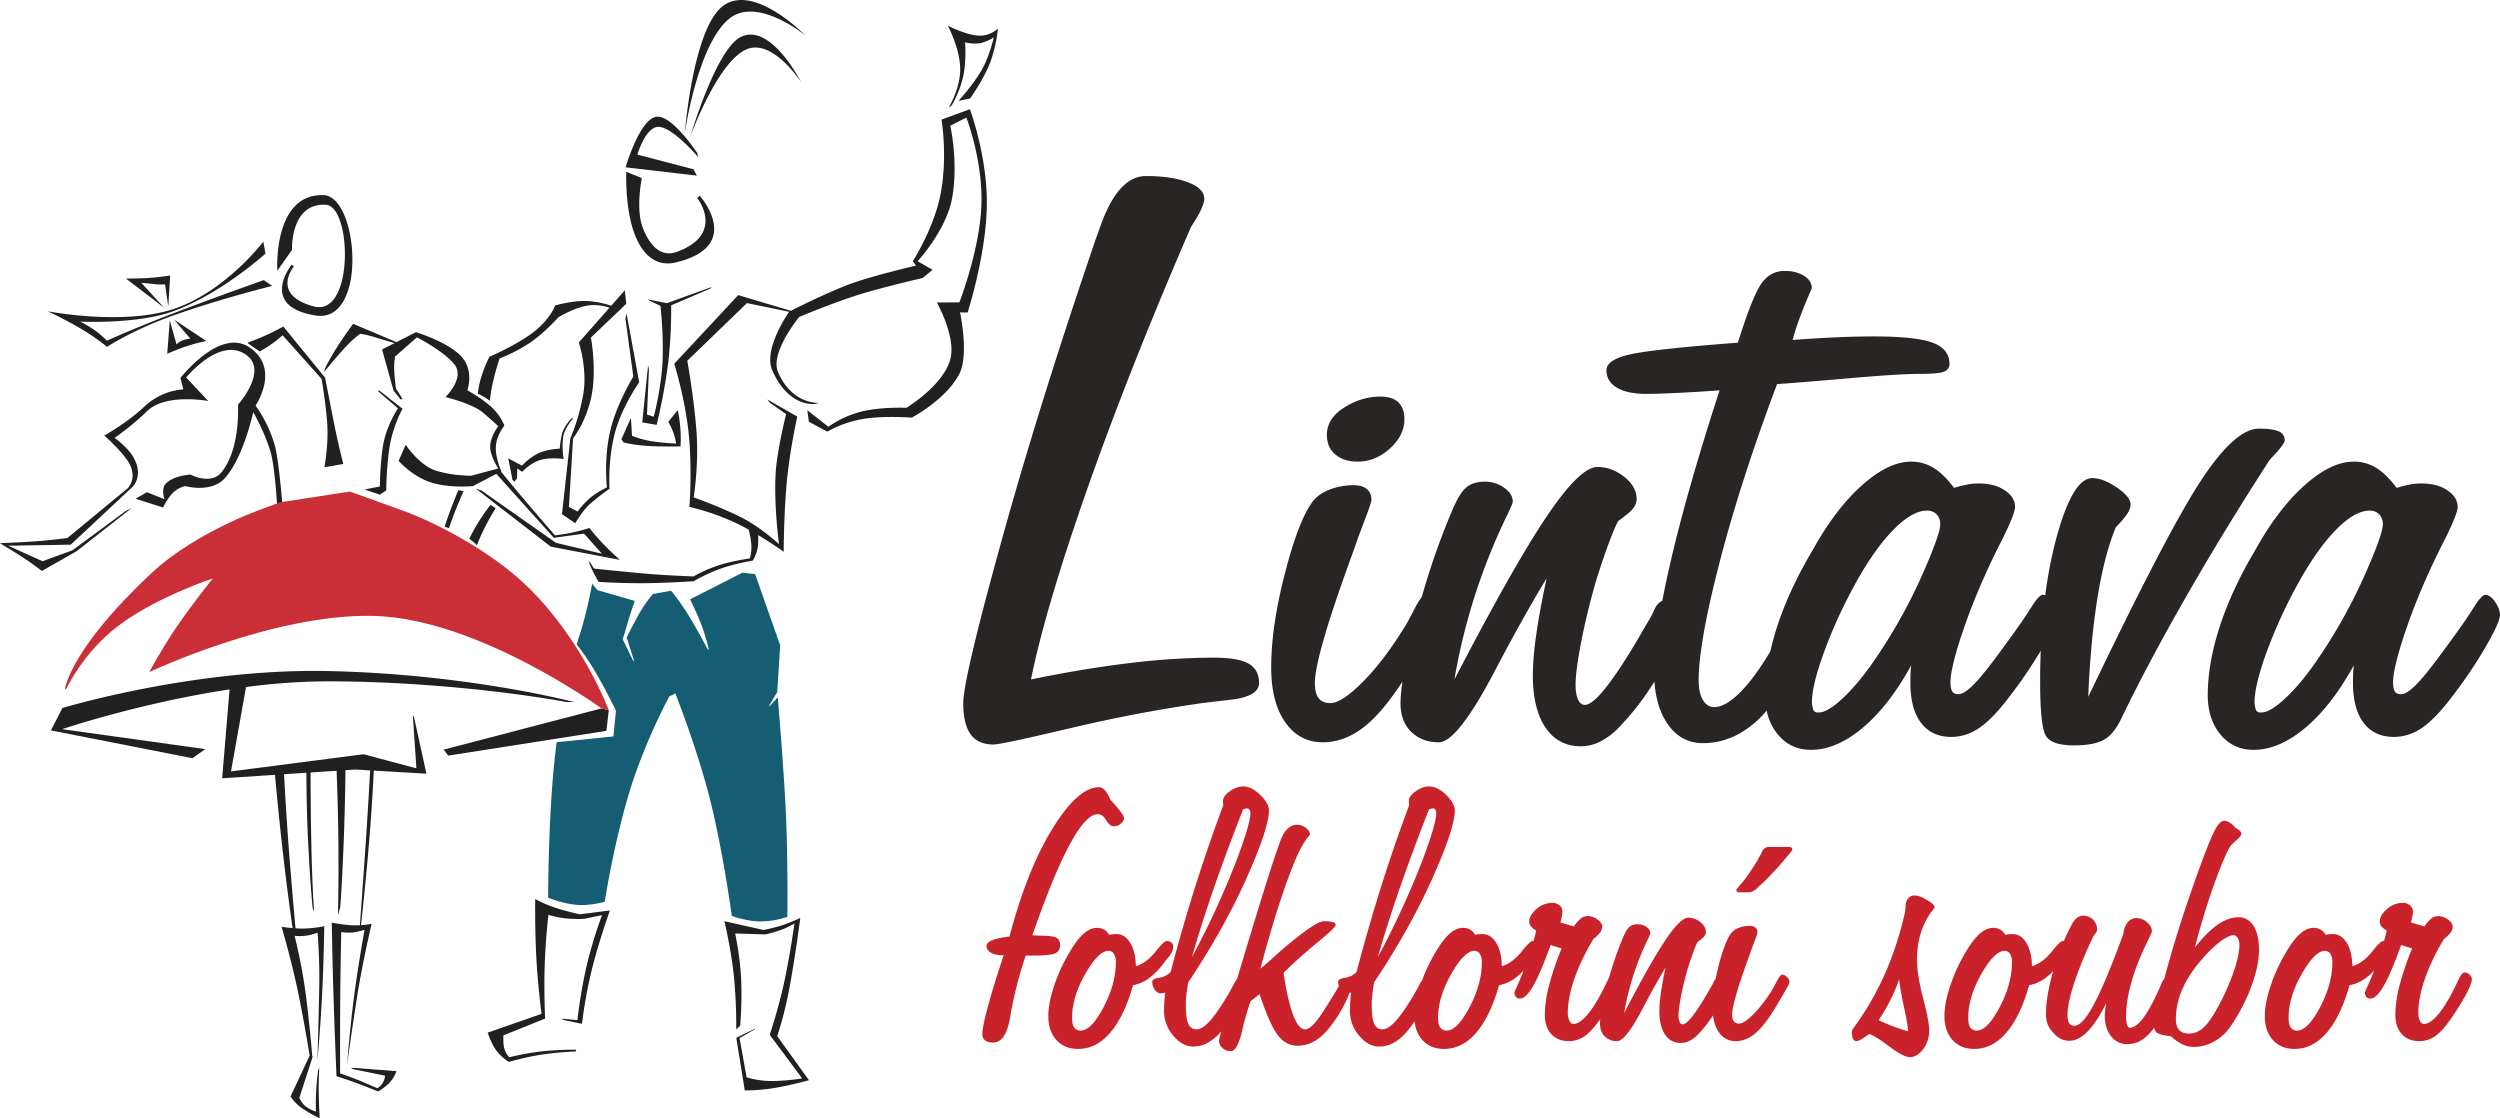 <svg id="logo" xmlns="http://www.w3.org/2000/svg" width="540.352" height="241.704" viewBox="0 0 2161.406 966.817">
  <defs>
    <style>
      .cls-1 {
        fill: #202020;
      }

      .cls-1, .cls-2, .cls-3, .cls-4, .cls-5 {
        fill-rule: evenodd;
      }

      .cls-2 {
        fill: #155d73;
      }

      .cls-3 {
        fill: #ca2e36;
      }

      .cls-4 {
        fill: #282524;
      }

      .cls-5 {
        fill: #ca222b;
      }
    </style>
  </defs>
  <path id="boy" class="cls-1" d="M904.614,92.172c-5.564,15.266-17.817,32.292-17.817,32.292l-10.028,2.044s16.8-18.127,23.258-33.01A129.663,129.663,0,0,0,907.3,71.555a33.79,33.79,0,0,1-11.889,5.125,34.249,34.249,0,0,1-12.97-.76s1.365,15.428-1.563,29.307a92.512,92.512,0,0,1-9.923,25.13l-2.878,2.288s10-15.856,10.163-33.112c0.163-17.837-10.71-38-10.71-38s14.819,7.659,26.014,8.572c10.361,0.845,17.373-6.148,17.373-6.148A128.4,128.4,0,0,1,904.614,92.172Zm-18,41.565s15.388,40.93,14.644,83.872c-0.74,42.685-16.618,91.935-16.618,91.935l-6.551-.191s7.855,36.128-.374,52.722c-11.1,22.381-41.392,38.348-41.392,38.348s-23.45-1.969-42.086,1.116A94.651,94.651,0,0,0,763.351,412.5l-15.922-8.541-1.359-9.971,18.2,14.29a87.369,87.369,0,0,1,28.846-13.2c17.038-4.139,38.641-3.2,38.641-3.2s31.928-19.259,37.972-42.047c5.109-19.265-11.671-49.017-11.671-49.017l19.489-.051s17.448-44.981,19-83.461C898.121,178.234,883.573,141,883.573,141l-13.927,6.993s7.218,31.075,1.653,62.3c-5.051,28.339-29.868,54.853-29.868,54.853l12.938,7.421-8.536,7.061s-38.832,9.042-57.613,15.2c-24.8,8.128-49.175,18.519-49.175,18.519s-25.545,31-18.27,47.751c12.335,28.4,35.563,26.526,35.563,26.526l-3.465.879s-22.767,3.744-37.121-29.111c-7.836-17.936,13.222-48.522,14.612-50.51l-36.456-7.54-51.6,49.866s6.143,34.172,8.078,63.162c1.86,27.857-2.575,54.95-2.575,54.95s23.338,8.268,41.385,17.442c16.686,8.481,32.386,22.933,32.386,22.933s-4.345-32.245-2.968-59.988c1-20.236,9.123-52.364,9.123-52.364l-14.177-9.929-2.042-2.735,25.893,14.83a512.953,512.953,0,0,0-8.521,50.85c-3.21,29.961-3.23,66-3.23,66s-9.426-6.867-22.109-14.441a56.436,56.436,0,0,1-.191,9.674A33.113,33.113,0,0,1,698.908,524s-15.162,2.521-26.8,6.584A139.765,139.765,0,0,0,647.9,541.8s-22.139,1.568-43.039,1.72c-20.211.147-39.206-1.122-39.206-1.122s-2.357-3.917-4.476-8.094c-2.422-4.771-4.361-9.962-4.361-9.962l1.72,1.562s1.1,1.744,1.778,2.925a17.07,17.07,0,0,0,1.508,2.1s18.264,1.9,39.332,3.879c22.455,2.1,46.533,2.866,46.533,2.866a120.448,120.448,0,0,1,22.545-9.874c11.256-3.609,26.161-5.742,26.161-5.742a34.319,34.319,0,0,0,1.155-13.364,98.3,98.3,0,0,0-2.124-11.46c-3.759-2.079-7.667-4.116-11.6-5.987a209.2,209.2,0,0,0-39.706-13.677s2.651-32.6-.713-64.336c-3.19-30.107-12.4-59.44-12.4-59.44l55.316-59.32,45.563,13.551c5.443-2.8,25.672-13.01,47.057-21.627,19.4-7.82,61.131-17.464,61.131-17.464l-2.82-3.7s17.62-27.522,23.611-56.09c6.891-32.852,1.23-66.431,1.23-66.431Zm-208-78.307C651,77.8,640.168,154.385,640.168,154.385s6.8-88.726,32.266-109.353c26.615-21.555,71.954,24.949,71.954,24.949S702.889,35.77,678.613,55.43ZM651.694,175.124s-20.9-24.677-33.383-26.088c-11.848-1.338-19.159,23.93-19.159,23.93l48.417,12.654,3.026,5.5-61.621-7.152s12.674-43.7,27.674-43.776c13.535-.065,34.221,31.355,34.221,31.355ZM636.351,409.786a129.609,129.609,0,0,1,.141,15.449s-16.264.451-29.631-.467a123.981,123.981,0,0,1-19.579-2.911l-1.968-2.717,8.24-18.512,0.965,15.439a83.95,83.95,0,0,0,16.093,4.568,184.58,184.58,0,0,0,22.015,2.162,54.711,54.711,0,0,0-2.385-9.556,63.589,63.589,0,0,0-4.364-9.236l8.2-10.132A144.327,144.327,0,0,1,636.351,409.786ZM688.6,71.25c25.883-12.713,52.077,39.019,52.077,39.019s-25.33-39.077-48.2-27.845c-24.907,12.233-47.525,74.862-47.525,74.862S667.014,81.853,688.6,71.25ZM632.3,266.221c-18.136,4.324-30.046-8.27-36.449-27.047-7.462-21.88-6.333-51.368-6.333-51.368L603,193.258s-5.522,26.5.832,43.018c6,15.584,15.808,25.839,29.591,20.74,42.061-15.561,17.453-46.552,17.453-46.552l2.151-1.935S692.04,251.977,632.3,266.221ZM625.831,352.8a507.24,507.24,0,0,1-10.03,53.853l-12.455-2.165,5.072-49.405,0.722,3.855-1.691,38.746,5.815,1.938s6.77-24.636,7.739-50.019a338.43,338.43,0,0,0-1.952-45.949l-9.516-4.393-1.137-1.07,16.28,3.238,38.767-14.006-1.331,1.4-33.766,14.467A401.433,401.433,0,0,1,625.831,352.8ZM558.98,331.156s5.34,28.034.263,51.655c-4.688,21.809-15.707,35.493-15.707,35.493l-3.552,59.33,7.5,3.9a69.7,69.7,0,0,1,11.748-12.563,79.088,79.088,0,0,1,13.589-8.249s-2.855-24.907,2.959-49.319c5.588-23.46,19.854-46.462,19.854-46.462l-6.853-50.514,1.015-4.061,10.915,59.4s-14.569,20.76-20.643,42.57c-6.721,24.135-5.012,49.555-5.012,49.555A185.732,185.732,0,0,0,557.676,475.5c-6.308,5.722-12.2,16.2-12.2,16.2l-11.523-7.844,7.262-65.607a176.8,176.8,0,0,0,11.271-38.929c3.437-21.925-3.963-43.918-3.963-43.918l26.5-30.059a42,42,0,0,0-13.6-2.267c-13.288-.185-30.606,10.593-30.606,10.593s-11.194,12.656-23.421,21.2a131.632,131.632,0,0,1-27.316,14.27s-6.516,18.44-8.283,34.935c-0.064.592-.118,1.186-0.168,1.781a54.829,54.829,0,0,0-10.44-6.177c1.62-16.283,10.107-31.97,10.107-31.97s25.309-10.773,39.565-22.462c13.5-11.066,17.224-21.837,17.224-21.837s13.623-4.131,26.712-3.879a76.255,76.255,0,0,1,21.718,4.119l11.76-13.339,1.269,11.676ZM473.374,476.583c1.088,0.716,2.19,1.412,3.283,2.085-3.168,5.084-6.392,10.692-9.355,16.607-2.5,4.985-4.805,10.187-6.9,15.313a82.079,82.079,0,0,0-6.531-5.49c0.959-2.018,1.978-4.047,3.068-6.066a185.574,185.574,0,0,1,15.205-23.273C472.55,476.035,472.96,476.311,473.374,476.583Zm-37.122,19.333c-1.305-.45-2.562-0.848-3.743-1.2,1.963-6,4.158-12.272,6.567-18.518,1.707-4.426,3.492-8.845,5.287-13.15,1.539,0.317,3.073.607,4.53,0.866-2.161,4.907-4.34,10.031-6.427,15.208C440.17,484.818,438.1,490.5,436.252,495.916ZM515.9,436.843c-9.471,2.614-16.307,10.434-16.307,10.434l-4.257-2.973-0.242,8.661s-0.878,1.031-2.362,2.893c-0.579-.708-1.209-1.43-1.872-2.152,0.121-.126.2-0.2,0.2-0.2l-3.584-17.955,11.914,6.329a51.19,51.19,0,0,1,13.335-10.284c7.947-4.027,19.336-4.41,19.336-4.41a81.547,81.547,0,0,1,1.88-12.556c1.605-6.852,8.186-13.467,8.186-13.467l1.826-.484s-7.381,7.886-8.854,15.963c-1.5,8.237.249,19.468,0.249,19.468S524.229,434.543,515.9,436.843ZM511.836,868.1c-1.405-25.428-1.028-51.509-1.028-51.509a107.1,107.1,0,0,0,17.823,7.664c9.967,3.254,20.774,5.533,20.774,5.533l26-3.315s-9.559,26.489-15.829,51.924a409.344,409.344,0,0,0-8.327,46.074l-15.765-3.288-2.008-1.235,13.82,1.323a448.66,448.66,0,0,1,8.042-47.29,403.572,403.572,0,0,1,13.206-43.467l-15.6,3.207a107.393,107.393,0,0,1-15.569-.4,83.936,83.936,0,0,1-15.149-3.088s-2.5,21.461-3.2,43.391c-0.73,22.908.342,46.326,0.342,46.326l-36.023,14.513s-0.409,6.885.663,10.928a17.619,17.619,0,0,0,4.348,7.977,239.032,239.032,0,0,1,27.665-5.037,284.206,284.206,0,0,1,30.316-1.539l-0.623,1.593a287.708,287.708,0,0,0-30.341,2.855,237.788,237.788,0,0,0-27.283,6.174,39.321,39.321,0,0,1-11.122-10.18c-4.378-6.048-7.217-15.152-7.217-15.152l46.533-16.207S513.172,892.288,511.836,868.1Zm212.276-28.768A141.91,141.91,0,0,0,740,832.916s-4.533,35.683-10.226,64.878a327.834,327.834,0,0,1-9.7,37.315l27.417,38.109S731,977.822,716,980.21a158.831,158.831,0,0,1-24.006,1.841l-7.329-45.469,16.309-7.977-0.45.7-13.066,7.548,6.147,33.88a77.089,77.089,0,0,0,22.17,3.2,179.2,179.2,0,0,0,25.82-2.268L713.562,933.94s7.086-21.013,12.053-43.4c5.662-25.516,9.3-52.815,9.3-52.815a70.651,70.651,0,0,1-10.9,5.295,122.923,122.923,0,0,1-14.054,4.152l-26.267-.8a277.467,277.467,0,0,1,5.108,38.078,335.313,335.313,0,0,1-.757,41.643l-3.428,3.181a440.62,440.62,0,0,0-2.223-47.922,409.043,409.043,0,0,0-8.027-45.6l33.775,7.578A137.192,137.192,0,0,0,724.112,839.335Z" transform="translate(-48.094 -39.313)"/>
  <path id="trousers" class="cls-2" d="M727.437,740.263c2.024,42.5,1.368,91.676,1.368,91.676a72.94,72.94,0,0,1-23.757,4.017c-12.244-.2-24.278-4.784-24.278-4.784s-9.028-67.534-22.7-115.235c-12.174-42.461-26.112-77.063-26.112-77.063l-5.251,2.592a509.5,509.5,0,0,0-31.312,72.709c-15.465,46.467-24.472,104.75-24.472,104.75s-11.785,3.556-23.747,2.7c-12.5-.893-25.2-6.2-25.2-6.2s0.157-61.568,4.675-110.019c0.771-8.274,1.681-16.485,2.651-24.371L578.416,676l2.21-22.2s-6.8-14.556-18.151-34.139a240.74,240.74,0,0,0-15.792-23.288c1.718-5.234,3.52-11,5.18-16.842,4.862-17.117,8.188-35.537,8.188-35.537l4.544,5.51,32.359,9.355s-3.633,9.806-6.355,19.306c-2.551,8.9-4.135,13.756-4.135,13.756l9.316,19.32,0.283-1.376-6.17-19.324s4.395-9.3,10.775-20.642a115.056,115.056,0,0,1,11.916-17.059l15.706-2.795a192.279,192.279,0,0,1,13.715,19.033c8.717,13.939,17.44,30.78,17.44,30.78l1.625,1.58A174.453,174.453,0,0,0,654.7,580c-4.194-11.105-10.029-22.514-10.029-22.514l45.243-23.022,11.059,1.256L722.6,597.2l-2.541,40.41-6.757,11.508-0.2,1.121,7.4-8.055S725.493,699.466,727.437,740.263Z" transform="translate(-48.094 -39.313)"/>
  <path id="girl" class="cls-1" d="M524.257,511.913l-64.965-50.3,5.051,1.785L528.7,508.613l39.809,9.427L553.036,500.7,526.88,504.27,477.226,449l-20.158,10.533s-20.809,2.145-37.1-3.363c-15.867-5.364-27.228-18.386-27.228-18.386l6.079-13.976s11.656,17.711,26.046,22.347c14.3,4.608,30.531,4.443,30.531,4.443l23.47-6.221s-7.072-11.078-7.006-18.83c0.074-8.726,7-17.763,7-17.763s-5.159-4.835-13.1-11.659c-9.185-7.89-32.5-13.538-32.5-13.538s17.229-16.55,7.519-28.5c-9.335-11.483-32.254-23.109-32.254-23.109l-18.889,16.575a60.12,60.12,0,0,0-.731,11.557,160.915,160.915,0,0,0,1.522,16.115l5.693,9.02-1.643.436-6.144-7.647-9.915-35.564,10.849-5.548c-2.8-.785-10.219-2.892-16.559-4.929a102.8,102.8,0,0,0-13.172-3.151A94.1,94.1,0,0,0,347.7,338.4c-9.015,9.552-19.4,22.538-19.4,22.538l1.032-3.76a240.379,240.379,0,0,1,12.288-21.031c5.93-9.009,11.746-16.873,11.746-16.873l37.5,15.83,16.833-8.608s29.043,8.858,39.99,21.847c10.371,12.305,4.448,28.417,4.448,28.417s11.709,6.29,20.6,14.218A46.584,46.584,0,0,1,484.2,407.27s-6.732,8.089-7.383,17.86c-0.665,9.96,4.752,21.605,4.752,21.605l-0.383.2c2.792,3.464,9.928,12.267,18.048,21.877,13.222,15.649,28.7,33.369,28.7,33.369s7.8-.92,15.408-2.552c7.263-1.557,14.36-3.831,14.36-3.831s5.059,6.6,11.5,13.344c6.728,7.036,14.856,14.225,14.856,14.225ZM320.9,312.068c-49.5-7.992-20.667-43.923-20.667-43.923l2.008,1.5S281.688,294,319.227,304.2c35.168,9.561,33.168-86.652,10.529-87.861-30.908-1.651-29.2,38.977-29.2,38.977L287.84,273.4s-4.06-66.531,39.82-65.41C358.278,208.771,366.26,319.392,320.9,312.068Zm-180.366,21.8s20.97-9.649,57.828-23.819c35.467-13.636,77.835-28.574,77.835-28.574l7.242,5.036s-42.235,10.341-84.4,25.145C163.5,324.136,140.64,339.17,140.64,339.17a196.1,196.1,0,0,0-21.46-15c-13.461-8.075-29.737-15.716-29.737-15.716s63.921,12.381,107.7-1.658c45.162-14.483,78.622-58.535,78.622-58.535l1.849,10.28s-38.14,34.853-80.359,50.064c-31.167,11.23-79.9,8.76-79.9,8.76a99.962,99.962,0,0,1,12.587,7.412A87.205,87.205,0,0,1,140.539,333.867Zm50.28-48.673a57.207,57.207,0,0,1-9.367-.268c-5.42-.646-11.181-1.121-11.181-1.121l19.745,21.545-33.064-25.237s10.338,0.14,20.266-.54c9.173-.628,18-2.081,18-2.081l-1.657,26.672Zm35.6,48.9a171.466,171.466,0,0,0-16.944,4.511c-8.414,2.767-16.8,6.586-16.8,6.586l2.21-28.884L200.7,337.04a16.362,16.362,0,0,1,5.063-3.38,27.769,27.769,0,0,1,6.894-1.563L198.575,315.64ZM158.652,461.34c1.87-2.079,8.609-11.1-.846-24.63-6.461-9.246-19.578-20.873-19.578-20.873s19.588-10.637,34.722-25.07a55.57,55.57,0,0,1,33.7-14.846l-2.612-9.738s34.207-44.192,59.953-26.4c23.85,16.477,9.456,43.191,5.075,50.186a111.94,111.94,0,0,1,16.6,34.468c3.6,12.735,6.61,51.642,6.61,51.642l-4.423,2.654s-2.031-35.781-5.758-48.413c-4.429-15.014-12.155-29.55-15.031-34.7-2.509,10.789-10.515,41.13-24.349,56.873-11.857,13.494-34.427,7.071-34.427,7.071a22.329,22.329,0,0,0-10.555,5.726c-4.666,4.482-8.709,12.782-8.709,12.782l-23.8-7.6,9.951-5.607,15.015,5.993s-2.718-8.638.67-12.7c6.535-7.831,21.962-8.541,21.962-8.541s17.34,9.242,26.539-1.745c16.868-20.146,14.494-58.683,14.494-58.683s25.205-28.091,8.39-42.032c-22.754-18.865-53.219,18.531-53.219,18.531l19.109,20.326s-37.011-6.993-53.058,8.922c-11.972,11.873-27.861,22.954-27.861,22.954s12.333,8.757,17.023,18.176c7.962,15.989-1.529,24.538-3.793,26.277l-51.188,47.872-54.146.887L84.9,524.538l25.907-9.506,46.211-34.108,4.775-2.279L114.334,515.86,84.267,532.947s-6.714-5.275-14.7-10.559C59.675,515.843,48.1,509.016,48.1,509.016l0.626,0.125-0.406-.228s18-.641,33.956-1.876c12.717-.985,24.141-2.621,24.141-2.621Zm167.462-94.463-33.7-37.7a109.49,109.49,0,0,1-9.046,7.274c-5.09,3.614-10.727,6.764-10.727,6.764l-10.7-7.509s8.646-3.165,16.654-6.8c7.533-3.415,14.458-7.306,14.458-7.306l36.1,44.248s4.127,21.085,7.763,39.55c3.562,18.1,7.986,35.055,7.986,35.055l-16.339,2.871s3.73-19.842,2.407-38.11C329.634,386.747,326.114,366.877,326.114,366.877Zm49.6,9.837,20.4,16.009a109.069,109.069,0,0,0-11.681,35.92,298.426,298.426,0,0,0-2.4,34.709l-5.477,3.6-13.32-4.429,13.338-2.659a263.557,263.557,0,0,1,2.276-32.726c2.507-19.133,13.324-34.753,13.324-34.753l-17.132-14.718Zm-44.772,242.76c121.215,2.418,213.679,26.859,213.679,26.859l-6.807-.095s-92.472-17.671-206.355-17.874a541.927,541.927,0,0,0-70.658,4.964l-13,72.925,114.572-14.866,45.717,12.206-3.061-45.486,0.9,0.773,10.821,49.344-45.468-2.675c-0.325,6.624-1.964,38.488-4.912,71.518-3.044,34.105-5.5,56.166-6.178,62.1a83.872,83.872,0,0,0,9.2-1.133s-8.252,34.66-12.832,64.627c-7.319,47.89-8.437,57.806-8.437,57.806s2.191-29.675,5.986-58.9c3.681-28.357,9.161-58.346,9.161-58.346a70.482,70.482,0,0,1-10.374,2.313,43.345,43.345,0,0,1-9.774-.412s-0.623,27.915-.846,54.428c-0.266,31.66-.139,67.793-0.139,67.793s7.264,2.433,14.892,5.477c8.429,3.364,17.3,7.372,17.3,7.372a15.7,15.7,0,0,0,4.7-4.611,17.283,17.283,0,0,0,1.958-6.274L351.5,963.277l2.079-.74,37.3,2.82a29.1,29.1,0,0,1-5.647,9.66,45.282,45.282,0,0,1-10.308,7.927s-10.395-4.266-20-7.777c-8.247-3.015-15.911-5.349-15.911-5.349s-1.542-36.579-2.611-70.039c-0.97-30.344-1.476-62.831-1.476-62.831a122.863,122.863,0,0,0,18.361,2.374c2.043,0.067,4.073.019,5.969-.089,0.28-3.885,1.931-26.839,4.435-62.214,2.27-32.075,3.966-63.534,4.394-71.658l-12.719-.748-8.583.566c-0.082,7.167-.473,36.417-1.694,66.153-1.459,35.529-2.805,52.17-2.805,52.17l-2.033,6.944s0.739-22.006.426-60.546c-0.245-30.248-1.342-58.756-1.562-64.216l-22.51,1.484c0.012,8.97.1,34.116,0.638,60.895,0.774,38.3,2.4,59.559,2.4,59.559l-1.277-3.3s-1.86-18.279-3.775-55.119c-1.346-25.9-1.576-51.095-1.609-61.8l-19.3,1.272c0.556,10.57,2.181,39.983,4.529,69.867,2.712,34.5,4.928,58.469,5.387,63.368,2,0.132,4.088.219,6.135,0.219a103.668,103.668,0,0,0,18.722-2.069s-0.489,32.276-1.889,59.273c-1.564,30.162-4.056,57.279-4.056,57.279s1.034-34.059,1.6-63.767c0.487-25.474-1.5-47.115-1.5-47.115a56.2,56.2,0,0,1-9.489,2.494,52.408,52.408,0,0,1-10.35.2,458.313,458.313,0,0,1,9.461,48.887c3.319,25.28,5.546,51.82,5.826,55.225l0.43,0.137-11.575,35.7a19.373,19.373,0,0,0,5.105,7.232,30.648,30.648,0,0,0,9.2,4.732s-0.255-9.015.2-17.566c0.484-9.052,1.683-17.667,1.683-17.667l1.087-3.155s-0.62,9.984-.539,20.842c0.083,11.22.868,23.326,0.868,23.326a106.838,106.838,0,0,1-16.537-9.568,37.338,37.338,0,0,1-8.684-9.29L315.816,951.9c-0.689-4.252-4.526-27.63-9.371-51.651-5.968-29.582-14.919-59.665-14.919-59.665s4.191,0.681,9.547,1.141c-0.9-6.168-4.351-30.154-8.24-63.947-3.254-28.269-5.868-56.147-7-68.58l-45.666,3.01,6.411-76.866c-77.907,11.787-144.77,34.38-144.77,34.38l123.715,17.256-11.042,7.867L92.1,670.8l9.927-19.365S215.02,617.161,330.946,619.474Zm243.473,33.892-2.043,17.8L435.584,692.586l-3.925-5.173,136.5-35.617Z" transform="translate(-48.094 -39.313)"/>
  <path id="skirt" class="cls-3" d="M574.419,653.366s-22.226-59.942-69.676-106.311c-32.135-31.4-80.041-55.786-106.156-65.425-17.207-6.35-48.039-17.335-48.039-17.335l-60.7,9.355-6.716,2.644s-63.169,20.319-103.882,58.351c-71.734,67.01-75.15,101-75.15,101l1.659-1.5s14.623-31.232,44.93-54.033c32.975-24.809,81.391-40.707,81.391-40.707s-17.225,21.243-31.288,41.948c-13.436,19.782-23.738,39.069-23.738,39.069s107.842-51,194.62-48.607c89.88,2.476,196.486,79.978,196.486,79.978Z" transform="translate(-48.094 -39.313)"/>
  <path id="Lintava" class="cls-4" d="M2197.18,598.447a408.51,408.51,0,0,1-30.43,44.873q-13.86,18.108-25.23,25.613a42.349,42.349,0,0,1-23.69,7.511q-16.95,0-26.19-12.133t-9.24-34.472q0-6.158.19-9.63a53.972,53.972,0,0,1,.58-5.777q-19.275,35.053-41.99,54.116t-44.68,19.066q-17.7,0-28.69-13.288t-10.98-34.088q0-27.344,10.4-59.316t30.82-66.249q19.635-35.433,42.56-55.85,22.905-20.41,42.56-20.414a36.4,36.4,0,0,1,19.26,5.393q8.85,5.4,17.71,17.332a107.578,107.578,0,0,1,12.33-3.081,54.036,54.036,0,0,1,8.86-.77q13.86,0,22.72,5.97t8.86,14.444q0,5.4-10.4,26.576-8.865,17.332-13.86,28.5a546.091,546.091,0,0,0-23.11,58.931q-8.475,26.577-8.48,37.361,0,5.778,1.54,8.089t5.4,2.311q5.775,0,16.37-11.748,10.575-11.745,36.01-47.568,4.62-6.546,10.78-16.177,6.555-10.4,9.63-10.4,4.245,0,8.48,6.163t4.23,11.17Q2209.5,577.073,2197.18,598.447Zm-92.06-114.395a11.094,11.094,0,0,0-8.47-3.274q-13.095,0-30.04,17.718-16.965,17.721-33.9,49.3a429.974,429.974,0,0,0-25.81,57.583q-9.615,27.154-9.63,41.021,0.39,5.778,1.74,7.511t4.43,1.348q7.695,0,21.76-13.481t28.69-35.436a458.144,458.144,0,0,0,38.52-69.523q15.8-35.622,15.79-44.1A12.154,12.154,0,0,0,2105.12,484.052Zm-95.23-46.413q-39.285,60.862-71.83,117.669t-55.27,103.8q-6.945,15.022-15.79,19.837-8.865,4.81-25.81,4.814-18.87,0-24.07-7.9t-5.2-46.8q0-13.929.51-27.086a416.234,416.234,0,0,1-28.34,41.338q-13.86,18.108-25.23,25.613a42.325,42.325,0,0,1-23.69,7.511q-16.95,0-26.19-12.133t-9.24-34.472q0-6.158.19-9.63a53.972,53.972,0,0,1,.58-5.777q-19.26,35.053-41.98,54.116-22.74,19.067-44.68,19.066-17.715,0-28.7-13.288a46.7,46.7,0,0,1-9.65-20.614,85.865,85.865,0,0,1-22.6,19.266,64.023,64.023,0,0,1-32.36,8.858q-19.26,0-30.81-16.754Q1480,650.964,1478.47,628.5a231.939,231.939,0,0,1-31.2,40.244,61.464,61.464,0,0,1-15.79,11.747,36.685,36.685,0,0,1-16.57,4.045q-19.635,0-30.62-16.177t-10.97-45.45a259.328,259.328,0,0,1,2.88-34.281q2.9-20.8,9.06-49.3-20.04,32.742-45.84,82.041-31.59,59.707-47.38,59.7-14.625,0-23.88-9.051t-9.24-24.844a131.486,131.486,0,0,1,1.72-18.58q-16.05,24.489-29.93,36.491-18.495,15.978-38.9,15.984-20.43,0-32.55-17.332t-12.13-47.376q0-35.044,11.55-80.116,11.565-45.064,23.11-61.627,4.635-7.312,14.64-11.555a56.81,56.81,0,0,1,22.34-4.237q6.93,0,10.98,3.274t4.04,9.437q0,2.312-5.39,16.177-3.465,9.245-5.78,15.407l-5.01,14.251q-32.73,89.362-32.73,112.47c0,5.91,1.08,10.273,3.27,13.095s5.58,4.237,10.21,4.237q10.005,0,28.88-19.258t37.37-50.072q2.31-4.234,6.54-12.326a57.845,57.845,0,0,1,6.13-9.957,631.692,631.692,0,0,1,25.93-74.01q6.555-15.789,12.52-20.8t16.37-5.007a28.163,28.163,0,0,1,16.37,5.2q7.515,5.2,7.51,12.133,0,1.543-5,11.94a525.787,525.787,0,0,0-45.45,141.742q51.21-98.6,79.92-141.164,28.68-42.557,43.72-42.562,12.315,0,23.11,8.474,10.77,8.476,10.78,19.259,0,6.553-7.7,12.71t-8.09,6.163q-1.935,2.7-7.32,16.755-5.4,14.064-11.56,33.7-8.085,27.732-13.09,53.346t-5.01,37.939q0,8.09,2.12,12.711t5.97,4.622q12.33,0,46.99-58.931,6.165-10.779,9.63-16.562a67.764,67.764,0,0,0,3.08-6.163q2.85-6.552,7.18-8.254,3.09-16.4,7.55-35.463,14.64-62.586,41.98-146.557-21.18,1.543-38.13,2.311t-25.03.771q-16.56,0-25.62-5.393t-9.05-15.021q0-8.856,19.26-13.481t94.37-10.4q12.705-40.443,20.41-51.227t20.03-10.785q10.005,0,16.75,4.237t6.74,10.784q-12.7,28.889-16.56,44.68,19.65-1.534,37.56-2.311t32.54-.77q36.21,0,50.85,5.392,14.625,5.4,14.63,18.488,0,4.623-4.62,6.548t-20.41,1.926q-17.73,0-59.9,3.659t-64.13,5.2q-31.2,82.817-49.49,153.3t-18.3,102.841q0,10.787,3.66,16.947t9.82,6.163q9.63,0,22.34-12.711,12.51-12.515,26.15-35.49c1.57-6.992,3.52-14.155,5.91-21.515q10.41-31.966,30.82-66.249,19.635-35.433,42.56-55.85,22.9-20.41,42.56-20.414a36.4,36.4,0,0,1,19.26,5.393q8.85,5.4,17.72,17.332a106.994,106.994,0,0,1,12.32-3.081,54.036,54.036,0,0,1,8.86-.77q13.86,0,22.72,5.97t8.86,14.444q0,5.4-10.4,26.576-8.865,17.332-13.86,28.5a548.182,548.182,0,0,0-23.11,58.931q-8.475,26.577-8.48,37.361c0,3.852.52,6.548,1.54,8.089s2.83,2.311,5.4,2.311q5.775,0,16.37-11.748t36.01-47.568q4.62-6.546,10.79-16.177,6.54-10.4,9.62-10.4a6.146,6.146,0,0,1,2.21.423,372,372,0,0,1,9.63-49.532q14.055-51.8,31.01-51.805,9.24,0,21.18,8.088t11.95,14.637q0,3.853-3.09,8.473a77.668,77.668,0,0,1-9.63,11.17q-10.02,24.265-15.98,61.627t-7.9,85.123Q1922.075,498.5,1951.35,454.2t49.68-44.294q11.94,0,17.14,2.311a8.175,8.175,0,0,1,5.2,8.088q0,2.7-10.78,14.252A29.205,29.205,0,0,0,2009.89,437.639Zm-287.43,46.413a11.079,11.079,0,0,0-8.47-3.274q-13.1,0-30.04,17.718-16.965,17.721-33.9,49.3a428.576,428.576,0,0,0-25.8,57.583q-9.63,27.154-9.63,41.021c0.26,3.852.83,6.355,1.73,7.511s2.38,1.607,4.43,1.348q7.7,0,21.76-13.481t28.7-35.436a458.944,458.944,0,0,0,38.51-69.523q15.8-35.622,15.8-44.1A12.116,12.116,0,0,0,1722.46,484.052Zm-500.61-45.643q-11.94,0-19.26-6.162t-7.32-16.948q0-14.245,15.03-23.688t31.2-9.436q10.395,0,15.59,5.007t5.2,14.636q0,13.866-12.51,25.229T1221.85,438.409Zm-111.4,206.066q-13.875,1.543-22.73,2.7-55.08,7.71-114.588,21.762t-66.056,14.059q-13.488,0-19.837-8.859t-6.355-26.962q0-20.8,33.125-140.394T996.05,244.284q1.155-3.078,3.081-8.474,15.4-44.288,39.669-44.294,22.335,0,36.4,5.392t14.06,14.251q0,6.933-11.17,23.881l-0.77,1.54q-53.16,122.872-89.166,225.325T939.43,626.757q44.676-9.243,84.35-14.058a610.992,610.992,0,0,1,73.18-4.815q21.57,0,30.63,5.2,9.045,5.2,9.05,16.755Q1136.64,641.782,1110.45,644.475Z" transform="translate(-48.094 -39.313)"/>
  <path id="folklorní_soubor" data-name="folklorní soubor" class="cls-5" d="M2182.24,894.879a144.239,144.239,0,0,1-8.12,14.509q-10.875,17.619-18.22,23.837a24.239,24.239,0,0,1-15.98,6.218q-9.84,0-15.37-6.132t-5.53-16.841a103.3,103.3,0,0,1,3.54-24.786,250.674,250.674,0,0,1,10.97-32.387l-9.5-2.936q-8.985,24.873-15.2,35.582t-11.4,10.709a4.416,4.416,0,0,1-3.37-1.382,5.345,5.345,0,0,1-1.29-3.8q0-.689,2.41-5.873,2.97-6.6,5.54-13.253a52.947,52.947,0,0,1-6.44,5.912,34.006,34.006,0,0,1-14.86,6.823q-7.59,26.946-19.69,41.023t-27.8,14.077q-11.76,0-18.75-7.686t-6.99-20.987q0-11.569,5.7-27.895a148.9,148.9,0,0,1,15.2-31.177q5.355-8.461,10.62-12.7t10.62-4.231a12.015,12.015,0,0,1,6.14,1.554,11.058,11.058,0,0,1,4.23,4.491l0.69-.173a36.432,36.432,0,0,1,5.53-.518q7.425,0,12.09,7.6t4.83,20.209q9.165-2.76,16.76-12.263t9.84-9.5c0.27,0,.53.013,0.78,0.034,0.84-3,1.64-6,2.37-9.016a19.042,19.042,0,0,1-4.66-3.8,6.181,6.181,0,0,1-1.38-3.973q0-5.526,6.22-10.882a20.45,20.45,0,0,1,13.64-5.354,9.335,9.335,0,0,1,6.31,2.159,6.731,6.731,0,0,1,2.5,5.268,23.26,23.26,0,0,1-.43,3.973q-0.435,2.421-1.3,5.527l11.75,3.454a20.179,20.179,0,0,1,2.85-3.886,39.542,39.542,0,0,1,4.4-4.059,26.3,26.3,0,0,1,2.77-.777,9.6,9.6,0,0,1,1.9-.259,14.3,14.3,0,0,1,8.29,2.936q4.14,2.939,4.14,6.218a8.508,8.508,0,0,1-1.72,5.009,29.611,29.611,0,0,1-5.7,5.528,181.514,181.514,0,0,0-16.67,34.718q-5.625,16.412-5.62,29.363a14.71,14.71,0,0,0,1.39,6.823q1.38,2.681,3.45,2.677,5.355,0,12.35-8.291t14.6-23.836q0.855-1.725,2.24-4.664,3.45-7.772,5.87-7.772a6.353,6.353,0,0,1,4.32,1.9,5.6,5.6,0,0,1,2.08,4.145Q2185.18,888.661,2182.24,894.879Zm-119.4-30.918a5.335,5.335,0,0,0-4.66-2.591q-8.64,0-20.04,19.95t-11.4,38.086q0,5.531,1.82,8.205a6.3,6.3,0,0,0,5.61,2.677q9.15,0,19.78-20.209t10.62-38.863A13.009,13.009,0,0,0,2062.84,863.961Zm-86.4,62.873a40.814,40.814,0,0,1-14.08,12.868,35.4,35.4,0,0,1-17.36,4.75,23.394,23.394,0,0,1-9.76-2.073,40.714,40.714,0,0,1-10.1-7.082q-9.15-1.206-11.75-2.763a5.7,5.7,0,0,1-2.74-4.834,42.2,42.2,0,0,1-10.77,10.706,23.019,23.019,0,0,1-12.61,3.628,17.118,17.118,0,0,1-14.08-6.909q-5.43-6.908-5.44-18.309c0.11-.921.26-2.273,0.43-4.06s0.44-3.827.78-6.131q-7.95,16.238-15.89,24.354t-15.72,8.118a17.178,17.178,0,0,1-7.43-1.554,19.979,19.979,0,0,1-6.39-5.182,21.861,21.861,0,0,1-5.09-7.427,25.4,25.4,0,0,1-1.47-9.155q0-14.853,6.13-36.618c0.02-.08.05-0.158,0.07-0.238a51.689,51.689,0,0,1-5.9,5.333,34.022,34.022,0,0,1-14.85,6.823q-7.605,26.946-19.69,41.023t-27.81,14.077q-11.745,0-18.74-7.686t-7-20.987q0-11.569,5.7-27.895a148.9,148.9,0,0,1,15.2-31.177q5.355-8.461,10.63-12.7t10.62-4.231a12,12,0,0,1,6.13,1.554,10.992,10.992,0,0,1,4.23,4.491l0.69-.173a36.544,36.544,0,0,1,5.53-.518q7.425,0,12.09,7.6t4.84,20.209q9.15-2.76,16.75-12.263t9.85-9.5a9.069,9.069,0,0,1,.94.051q3.165-7.318,6.87-14.215a16.038,16.038,0,0,1,4.58-5.959,9.338,9.338,0,0,1,5.61-1.814,11.965,11.965,0,0,1,11.75,11.573,5.824,5.824,0,0,1-.69,2.591,14.489,14.489,0,0,1-2.25,3.109,331.012,331.012,0,0,0-16.67,40.245q-5.955,18.136-5.96,27.982,0,5.182,1.39,7.427a5.028,5.028,0,0,0,4.66,2.246q6.9,0,17.01-19.087t25.14-60.2q0.675-6.389,3.8-10.1a9.721,9.721,0,0,1,7.77-3.714,13.494,13.494,0,0,1,8.89,3.627q4.23,3.627,4.24,7.773,0,1.037-3.8,8.809-18.495,37.827-18.49,65.118a22.3,22.3,0,0,0,.87,6.909c0.57,1.727,1.32,2.591,2.24,2.591q5.535,0,12.01-8.809t14.59-27.291q0.345-.862.87-2.073a11.652,11.652,0,0,1,2.41-4.089q1.485-5.605,3.24-11.888,11.835-42.4,30.31-92.322,7.26-19.344,11.06-25.909t7.25-6.564a8.753,8.753,0,0,1,4.49,1.468,22.2,22.2,0,0,1,5.01,4.4,24.247,24.247,0,0,1,3.98,2.85,3.492,3.492,0,0,1,1.38,2.159q0,2.247-3.8,5.527a57.374,57.374,0,0,0-5.01,4.664q-4.32,5.355-13.73,31t-17.71,57.432q10.545-13.3,19.78-19.691t17.7-6.391q8.475,0,13.22,7.427t4.75,20.9q0,13.473-6.65,31.523A156.792,156.792,0,0,1,1976.44,926.834Zm-190.6-62.873a5.351,5.351,0,0,0-4.67-2.591q-8.64,0-20.03,19.95t-11.4,38.086q0,5.531,1.81,8.205a6.3,6.3,0,0,0,5.61,2.677q9.165,0,19.78-20.209t10.62-38.863A13.013,13.013,0,0,0,1785.84,863.961Zm196.9-13.645q-1.47-2.418-3.54-2.419-4.665,0-12.87,6.478a113.131,113.131,0,0,0-17.18,17.531,94.066,94.066,0,0,0-14.94,24.1,63.754,63.754,0,0,0-4.93,24.441q0,6.217,2.85,9.327t8.55,3.109a17.473,17.473,0,0,0,11.14-4.059q5.1-4.056,10.45-13.041a195.988,195.988,0,0,0,15.98-33.509q5.955-16.581,5.96-25.909A11.461,11.461,0,0,0,1982.74,850.316Zm-277.26,18.827q0,12.954,5.27,33.163t5.26,27.637a26.2,26.2,0,0,1-5.26,16.5q-5.28,6.822-11.32,6.823-5.7,0-17.36-8.809t-17.7-11.227c-0.69.461-1.73,1.152-3.11,2.072q-6.045,4.146-7.77,4.146a3.441,3.441,0,0,1-3.37-1.9q-0.945-1.9-.95-6.909,0-.689,3.45-5.355,30.405-42.49,42.67-98.282a17.163,17.163,0,0,1,.17-2.072c0.11-.921.17-1.5,0.17-1.728a10.986,10.986,0,0,1,2.08-7.081,6.894,6.894,0,0,1,5.7-2.591q4.3,0,10.79,3.886t6.48,6.477a9.538,9.538,0,0,1-1.21,1.728Q1705.475,843.064,1705.48,869.143Zm-10.97,42.318q-3.195-14.853-4.58-25.391a124.1,124.1,0,0,1-6.91,16.668,182.2,182.2,0,0,1-10.71,18.568c4.04,1.96,8.12,3.714,12.27,5.269s8.52,3.022,13.13,4.4Q1697.71,926.315,1694.51,911.461ZM1596.58,775.7l-1.38,1.727q-6.75,8.291-14.69,16.754a132.02,132.02,0,0,1-12.26,11.919l-1.38,1.554a17.915,17.915,0,0,1-3.54,2.332,8.2,8.2,0,0,1-3.54.777h-7.78a3.415,3.415,0,0,1-2.16-.518,1.943,1.943,0,0,1-.6-1.555,1.4,1.4,0,0,1,.52-0.863,7.15,7.15,0,0,0,.86-1.037l1.04-1.381a94.072,94.072,0,0,0,8.89-11.4,151.466,151.466,0,0,0,10.28-16.928l0.69-1.381a7.322,7.322,0,0,1,2.51-3.2,6.049,6.049,0,0,1,3.36-.95h17.1a4.271,4.271,0,0,1,2.34.518,1.758,1.758,0,0,1,.77,1.555,2.209,2.209,0,0,1-.26,1.036A4.086,4.086,0,0,1,1596.58,775.7Zm-35.76,64.081a7.621,7.621,0,0,1,4.93,1.468,5.157,5.157,0,0,1,1.81,4.232q0,1.036-2.42,7.255-1.56,4.144-2.59,6.909l-2.25,6.391q-14.67,40.074-14.68,50.436,0,3.975,1.47,5.873a5.427,5.427,0,0,0,4.58,1.9q4.485,0,12.95-8.637a121.118,121.118,0,0,0,16.76-22.454q1.035-1.9,2.93-5.527,2.94-5.7,4.49-5.7a6.38,6.38,0,0,1,4.24,1.986,6.272,6.272,0,0,1,2.16,4.75q0,1.211-6.05,11.4-2.94,5.011-4.66,7.945-10.02,17.1-18.31,24.269t-17.45,7.168a16.946,16.946,0,0,1-14.59-7.773q-4.02-5.727-5.06-14.552a102.521,102.521,0,0,1-13.21,16.8,27.422,27.422,0,0,1-7.08,5.269,16.46,16.46,0,0,1-7.43,1.813,15.681,15.681,0,0,1-13.73-7.254q-4.92-7.256-4.92-20.382a116.428,116.428,0,0,1,1.29-15.373q1.3-9.327,4.06-22.109-8.985,14.683-20.55,36.791-14.16,26.775-21.25,26.773a14.69,14.69,0,0,1-10.71-4.059q-4.14-4.058-4.14-11.141c0-1.134.07-2.453,0.22-3.949q-6.285,8.874-11.06,12.931a24.219,24.219,0,0,1-15.98,6.218q-9.84,0-15.37-6.132t-5.53-16.841a102.86,102.86,0,0,1,3.55-24.786A248.948,248.948,0,0,1,1398.2,859.3l-9.5-2.936q-8.985,24.873-15.2,35.582t-11.4,10.709a4.379,4.379,0,0,1-3.36-1.382,5.3,5.3,0,0,1-1.3-3.8q0-.689,2.42-5.873,2.955-6.6,5.54-13.253a53.011,53.011,0,0,1-6.45,5.912,34.022,34.022,0,0,1-14.85,6.823q-7.605,26.946-19.69,41.023t-27.81,14.077q-11.745,0-18.74-7.686-5.715-6.275-6.76-16.3a80.532,80.532,0,0,1-9.09,11.719,41.088,41.088,0,0,1-10.62,7.773,25.305,25.305,0,0,1-10.97,2.418q-9.5,0-17.36-9.5a32.483,32.483,0,0,1-7.86-21.245q0-4.315.26-8.205t0.78-7.686c-0.62.138-1.12,0.241-1.54,0.317a75.408,75.408,0,0,1-4.55,10.392,116.374,116.374,0,0,1-13.3,20.382,45.071,45.071,0,0,1-12.78,11.227,28.833,28.833,0,0,1-14.16,3.627q-10.02,0-17.02-9.068t-15.8-35.5l-7.77,6.045a241.121,241.121,0,0,0-7.6,26.6q-3.975,16.583-9.5,16.582a10.387,10.387,0,0,1-7.26-2.677,8.3,8.3,0,0,1-2.93-6.305,59.23,59.23,0,0,1,1.95-8.191c-0.9,1.08-1.8,2.089-2.69,3.009a40.921,40.921,0,0,1-10.62,7.773,25.274,25.274,0,0,1-10.97,2.418q-9.5,0-17.36-9.5a32.483,32.483,0,0,1-7.86-21.245q0-4.315.26-8.205c0.18-2.59.43-5.152,0.78-7.686q-1.56.348-2.25,0.432c-0.46.059-.97,0.146-1.55,0.259q-3.1,0-5.27-3.195a11.966,11.966,0,0,1-2.16-6.823q0-2.591,5.88-3.455a17.356,17.356,0,0,0,10.01-5.009q10.02-38.171,21.42-74.272t24.18-70.128a13.256,13.256,0,0,1-.26-1.381,20.566,20.566,0,0,1-.08-2.073q0-4.316,5.96-8.464t11.48-4.145q7.26,0,14.77,7.341t7.52,13.386q0,15.375-19.52,58.986t-50.27,89.732q-1.035,5.874-1.55,10.623a79.819,79.819,0,0,0-.52,8.722q0,11.574,2.16,16.409t7,4.837q4.65,0,10.36-5.873t13.99-19.173q3.285-5.181,7.17-12.522a44.65,44.65,0,0,1,3.6-5.966q17.715-58.942,25.11-82.384,7.68-24.354,11.66-35.064l0.35-1.036q5.175-14.853,14.85-14.855a11.881,11.881,0,0,1,7.6,2.764c2.3,1.843,3.46,3.743,3.46,5.7a9.23,9.23,0,0,1-.87,1.209q-6.045,7.084-11.92,21.073-6.9,16.581-14.42,39.9t-15.63,53.891q5.52-4.665,14.85-13.128,32.13-27.981,39.9-27.981a28.679,28.679,0,0,1,8.04.777c1.55,0.518,2.33,1.355,2.33,2.5q0,2.073-15.89,15.114t-29.19,26.168q3.45,23.667,8.2,36.273t10.28,12.609c2.65,0,5.75-2.13,9.33-6.391q5.34-6.389,18.65-28.673c0.23-.459.52-0.977,0.86-1.554,0.16-.3.31-0.577,0.46-0.849a11.5,11.5,0,0,1-.59-3.642q0-2.591,5.87-3.455a17.354,17.354,0,0,0,10.02-5.009q10.02-38.171,21.42-74.272t24.18-70.128a13.256,13.256,0,0,1-.26-1.381,17.931,17.931,0,0,1-.08-2.073q0-4.316,5.96-8.464t11.48-4.145q7.26,0,14.77,7.341t7.51,13.386q0,15.375-19.51,58.986-19.53,43.617-50.27,89.732-1.035,5.874-1.55,10.623a79.819,79.819,0,0,0-.52,8.722q0,11.574,2.16,16.409t6.99,4.837q4.665,0,10.37-5.873t13.99-19.173q3.285-5.181,7.17-12.522a54.84,54.84,0,0,1,2.94-5.054,149.625,149.625,0,0,1,14.11-28.2q5.355-8.461,10.63-12.7t10.62-4.231a12,12,0,0,1,6.13,1.554,10.992,10.992,0,0,1,4.23,4.491l0.69-.173a36.544,36.544,0,0,1,5.53-.518q7.425,0,12.09,7.6t4.84,20.209q9.15-2.76,16.75-12.263t9.85-9.5c0.26,0,.52.013,0.77,0.034,0.84-3,1.65-6,2.38-9.016a19.127,19.127,0,0,1-4.67-3.8,6.181,6.181,0,0,1-1.38-3.973q0-5.526,6.22-10.882a20.474,20.474,0,0,1,13.65-5.354,9.309,9.309,0,0,1,6.3,2.159,6.7,6.7,0,0,1,2.5,5.268,23.26,23.26,0,0,1-.43,3.973q-0.435,2.421-1.29,5.527l11.74,3.454a20.179,20.179,0,0,1,2.85-3.886,38.826,38.826,0,0,1,4.41-4.059,25.536,25.536,0,0,1,2.76-.777,9.691,9.691,0,0,1,1.9-.259,14.28,14.28,0,0,1,8.29,2.936q4.155,2.939,4.15,6.218a8.522,8.522,0,0,1-1.73,5.009,29.029,29.029,0,0,1-5.7,5.528,181.514,181.514,0,0,0-16.67,34.718q-5.61,16.412-5.61,29.363a14.842,14.842,0,0,0,1.38,6.823q1.38,2.681,3.45,2.677,5.355,0,12.35-8.291t14.6-23.836q0.855-1.725,2.25-4.664c0.61-1.376,1.19-2.564,1.76-3.575a282.2,282.2,0,0,1,11.92-34.252q2.94-7.08,5.62-9.327a11.072,11.072,0,0,1,7.34-2.246,12.662,12.662,0,0,1,7.34,2.332c2.24,1.555,3.37,3.368,3.37,5.441q0,0.693-2.25,5.355a235.869,235.869,0,0,0-20.38,63.563q22.965-44.216,35.84-63.3t19.6-19.087a16.5,16.5,0,0,1,10.37,3.8q4.83,3.8,4.83,8.637,0,2.938-3.45,5.7a38.618,38.618,0,0,1-3.63,2.763,48.567,48.567,0,0,0-3.28,7.514q-2.415,6.308-5.18,15.114-3.63,12.436-5.87,23.922t-2.25,17.014a14.012,14.012,0,0,0,.95,5.7,2.955,2.955,0,0,0,2.68,2.073q5.52,0,21.07-26.428,2.76-4.833,4.32-7.427,0.51-.862,1.38-2.763a8.8,8.8,0,0,1,1.65-2.618q1.065-5.418,2.54-11.2,5.175-20.208,10.36-27.636a13.835,13.835,0,0,1,6.56-5.182A25.547,25.547,0,0,1,1560.82,839.779Zm-445.88-50.954q14.16-36.273,14.16-46.636a4.5,4.5,0,0,0-.86-2.937,2.8,2.8,0,0,0-2.25-1.036,10.585,10.585,0,0,0-2.24.518,5.036,5.036,0,0,1-.87.173q-14.505,36.964-25.56,68.918t-18.65,58.9A747.111,747.111,0,0,0,1114.94,788.825Zm160.72,0q14.16-36.273,14.16-46.636a4.5,4.5,0,0,0-.86-2.937,2.8,2.8,0,0,0-2.25-1.036,10.585,10.585,0,0,0-2.24.518,5.222,5.222,0,0,1-.87.173q-14.5,36.964-25.56,68.918t-18.66,58.9A747.315,747.315,0,0,0,1275.66,788.825Zm51.86,75.136a5.363,5.363,0,0,0-4.67-2.591q-8.64,0-20.03,19.95t-11.4,38.086q0,5.531,1.81,8.205a6.3,6.3,0,0,0,5.61,2.677q9.165,0,19.78-20.209t10.62-38.863A13.013,13.013,0,0,0,1327.52,863.961ZM1056,869.488a64.034,64.034,0,0,1-13.48,14.768,34.022,34.022,0,0,1-14.85,6.823q-7.605,26.946-19.69,41.023t-27.81,14.077q-11.748,0-18.741-7.686t-7-20.987q0-11.569,5.7-27.895a148.8,148.8,0,0,1,15.2-31.177q5.351-8.461,10.622-12.7t10.623-4.231a12,12,0,0,1,6.131,1.554,10.992,10.992,0,0,1,4.23,4.491l0.69-.173a36.544,36.544,0,0,1,5.53-.518q7.425,0,12.09,7.6t4.84,20.209q9.15-2.76,16.75-12.263t9.85-9.5a6.234,6.234,0,0,1,4.14,1.295,4.36,4.36,0,0,1,1.56,3.541,11.149,11.149,0,0,1-1.56,5.527A32.756,32.756,0,0,1,1056,869.488Zm-44.91-5.527a5.351,5.351,0,0,0-4.67-2.591q-8.625,0-20.032,19.95t-11.4,38.086q0,5.531,1.814,8.205a6.3,6.3,0,0,0,5.613,2.677q9.153,0,19.775-20.209t10.63-38.863A13.009,13.009,0,0,0,1011.09,863.961Zm0.3-110.2q-3.795,0-6.91-5.268t-7.252-5.268q-19.69,0-54.581,98.972l-2.073,5.7c0.691,0,1.754.06,3.2,0.173s2.5,0.173,3.2.173q10.533,0,14.077,1.641t3.541,6.477q0,5.356-4.318,7.255t-21.418,1.9h-3.973A344.007,344.007,0,0,0,921.4,918.888q-3.627,21.764-14.682,21.764-4.664,0-7-1.9a6.72,6.72,0,0,1-2.332-5.527q0-5.871,4.923-24.1t13.559-43.959h-1.036q-6.393,0-10.105-2.245t-3.713-5.873q0-2.761,4.749-4.75t15.114-3.368q15.2-57.688,37.223-93.359t40.159-35.668q2.59,0,5.1,2.677a27.1,27.1,0,0,1,4.75,8.205q1.56,1.728,3.97,4.49,7.77,8.64,7.78,11.4,0,2.592-2.85,4.837A9.127,9.127,0,0,1,1011.39,753.761Z" transform="translate(-48.094 -39.313)"/>
</svg>
